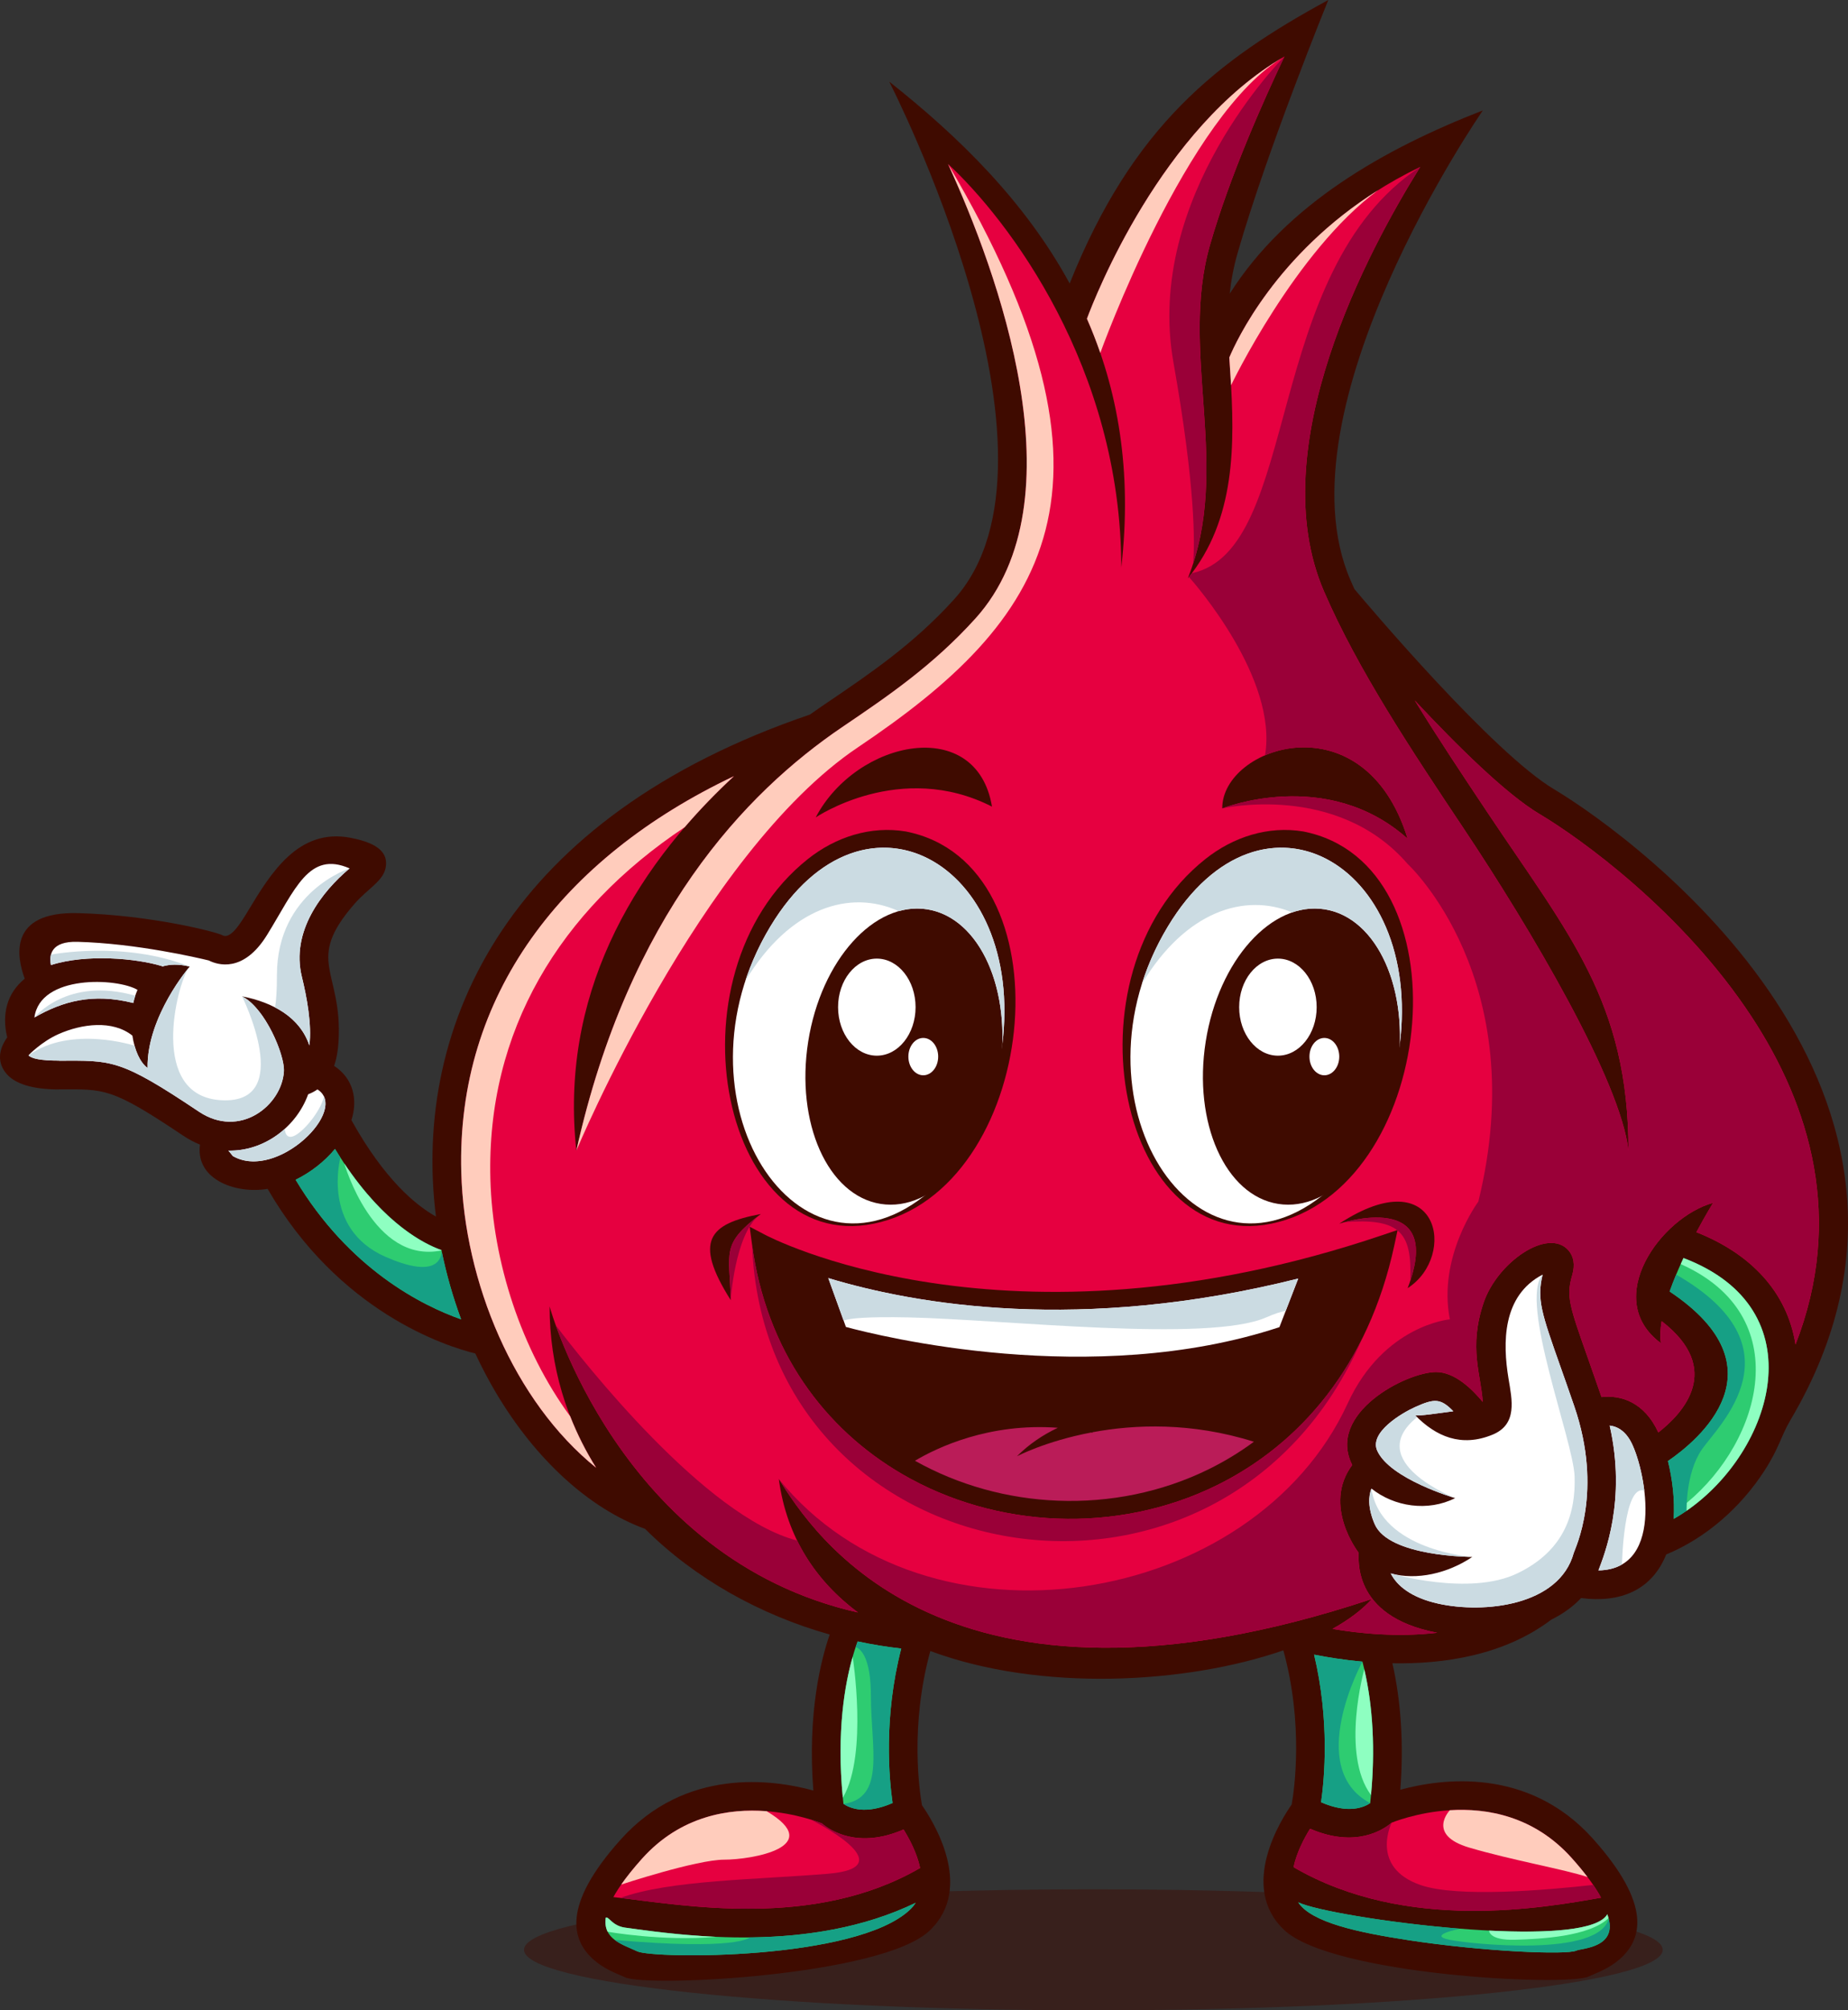 <?xml version="1.0" encoding="UTF-8"?>
<svg id="Ebene_2" data-name="Ebene 2" xmlns="http://www.w3.org/2000/svg" viewBox="0 0 1027.27 1117.03">
  <rect x="0" y="0" width="1027.27" height="1117.03" fill="#333333" stroke="none"/>
  <defs>
    <style>
      .cls-1 {
        fill: #ba1c58;
      }

      .cls-2, .cls-3, .cls-4, .cls-5, .cls-6, .cls-7 {
        fill-rule: evenodd;
      }

      .cls-2, .cls-8 {
        fill: #fff;
      }

      .cls-9 {
        fill: rgba(63, 11, 0, .45);
      }

      .cls-10 {
        fill: #3f0b00;
      }

      .cls-3 {
        fill: #cbdbe2;
      }

      .cls-11 {
        fill: #2ecc71;
      }

      .cls-4 {
        fill: #ffccbc;
      }

      .cls-5 {
        fill: #8effc1;
      }

      .cls-12 {
        fill: #e60040;
      }

      .cls-6 {
        fill: #9a0038;
      }

      .cls-7 {
        fill: #16a085;
      }
    </style>
  </defs>
  <g id="Layer_1" data-name="Layer 1">
    <g id="_1502513429904" data-name=" 1502513429904">
      <g>
        <path class="cls-9" d="M607.79,1049.78c174.8,0,316.5,15.05,316.5,33.62s-141.7,33.63-316.5,33.63-316.5-15.06-316.5-33.63,141.71-33.62,316.5-33.62Z"/>
        <path class="cls-10" d="M459.36,390.72c24.2-16.39,48.63-32.94,71.02-57.71,71.14-78.73-35.79-287.12-36.09-287.66,38.59,30.48,75.54,66.61,100.32,112.17,35.07-87.68,82.2-124.08,143.77-157.52-.09.19-34.08,83.65-50.4,140.54-2.26,7.84-3.63,15.35-4.4,22.65,31.71-49.95,86.13-80.59,140.71-101.84-.31.42-114.66,165.73-73.66,260.84.74,1.7,1.49,3.41,2.26,5.11,7.74,9.22,77.1,91.23,111.19,111.37,23.44,14.09,82.77,56.3,122.99,117.57,40.35,61.46,61.78,142.11,8.35,232.56-5.65,9.57-6.29,15.58-14.64,28.46-13.13,20.28-32.46,37.36-54.56,46.46-7.99,19.91-25.57,27.08-47.32,24.23-4.63,4.92-10.3,8.9-16.62,12.04-26.36,19.93-60.01,24.72-88.28,24.2,4.85,21.23,6.35,45.36,4.41,70.28,22.42-6.14,71.02-13.07,107.17,27.32,32.92,36.78,27.07,55.81,15.1,66.53-5.94,5.32-12.03,7.42-17.66,9.96-12.49,5.62-142.82-.82-169.27-25.99-25.35-24.11-1.36-61.61,4.27-69.63,1.43-8.07,6.73-44.3-4.62-85.65-54.13,18.72-135.03,23.13-196.25.37-11.37,41.37-6.07,77.63-4.64,85.7,5.63,8.03,29.62,45.52,4.27,69.64-26.45,25.16-156.78,31.61-169.27,25.98-5.63-2.53-11.72-4.64-17.66-9.95-11.97-10.72-17.82-29.76,15.1-66.53,36.15-40.39,84.76-33.47,107.17-27.32-3.36-43.28,4.38-73.12,9.11-86.68-38.79-10.92-74.95-31.13-102.64-58.71-31.41-11.43-61-38.88-82.68-75.29-4.2-7.06-8.12-14.47-11.69-22.16-16.19-3.99-75.8-22.86-115.45-91.47-9.19,1.51-19.41.15-27.2-4.32v-.03c-8.12-4.67-11.55-12.04-10.39-20.23-3.17-1.29-6.35-2.97-9.51-5.09-40.11-26.87-43.35-25.66-68.87-25.62v.04c-15.27,0-24.41-3.34-28.86-8.35l-.02.02c-5.6-6.3-4.89-13.68.2-20.75l-.14.04c-3.09-12.93-.05-24.51,9.78-32.49-4.39-11.74-9.6-37.49,29.72-36.43,40.41,1.09,76.84,10.45,80.07,12.26,4.43,2.47,9.74-5.87,14.48-13.73,12.33-20.44,27.71-45.96,56.76-40.4,16.58,3.16,21.01,9.11,19.57,16.68-1.43,7.45-9.94,11.61-17.18,19.89-28.2,32.28-6.65,37.08-8.99,76.61-.29,4.89-1.06,9.48-2.46,13.56,10.72,7.03,13.28,18.77,9.62,30.16,18.43,33.19,36.06,47.47,46.99,53.56-6.75-53.63,3.67-109.77,36.91-159.28,32.34-48.18,86.86-91.03,171.02-119.66,3.01-2.14,6.03-4.24,9.09-6.31h0Z"/>
        <path class="cls-8" d="M773.07,874.24c3.36,6.69,11.12,13.43,26.51,16.84,25.17,5.58,67.19,1.31,75.25-28.24.65-2.36,16.57-34.2.22-81.63-3.25-9.43-5.59-16.06-7.61-21.76-10.49-29.67-13.24-37.45-9.92-51.22-22.58,11.73-22.21,38.1-18.98,57.7,1.99,12.04,5.1,25.49-8.87,31.24-17.38,7.14-31.42,1.06-43.05-10.83,2.09.6,12.67-1.07,21.24-2.18-7.11-7.35-10.62-7.1-21.24-2.32-7.51,3.38-25.6,14.1-21.05,24.23,7.11,15.78,43.27,26.34,43.34,26.34-15.22,7.68-33.87,4.83-46.56-5.31-1.58,4.07-2.18,10.48,1.82,19.79,7.84,18.2,54.15,18.22,54.24,18.21-13.44,9.07-30.84,13.19-45.34,9.14h0Z"/>
        <path class="cls-8" d="M894.79,792.13c9.44,41.42-2.95,71.68-6.24,80.46,38.34-.64,25.38-58.97,17.63-72.24-3.49-5.99-7.84-7.87-11.39-8.22Z"/>
        <path class="cls-11" d="M935.82,699.02c-2.8,5.98-5.5,12.33-7.7,18.6,64.15,42.84,15.9,82.68-.94,94.2,2.48,10.06,3.86,21.37,3.19,32.14,52.5-29.76,83.89-115.18,5.45-144.94h0Z"/>
        <path class="cls-12" d="M952.29,668.35s-4.15,6.66-9.29,16.32c30.02,11.83,50.45,33.06,55.1,62.39,27.28-70.13,7.99-132.73-24.4-182.07-38.44-58.55-95.43-99.3-117.74-112.57-18.49-10.92-45.95-38-69.52-63.23,12.87,20.97,26.86,41.93,40.53,62.43,45.26,67.8,78.27,105.26,78.27,187.73-4.32-38.87-54.74-123.76-91.52-178.86-28.81-43.17-58.96-88.35-77.78-131.99-34.36-79.7,24.51-189.35,53.55-235.77-74.01,35.56-101.77,95.5-106.14,105.91.16,2.73.34,5.45.52,8.19,2.66,40.25,3.02,81.9-23.58,114.52,24.64-61.7-4.9-125.23,12.31-185.19,11-38.33,29.78-80.37,41.39-104.76-68.45,39.52-105.22,133.44-109.79,145.69,17.09,38.94,25.31,84.36,19.09,138.26,0-111.05-62.99-193.51-96.29-224.22,27.16,59.23,74.59,186.83,15.2,252.56-23.69,26.21-48.92,43.3-73.9,60.22-54.15,36.66-118.82,104.82-147.92,235.44-9.17-84.58,29.6-154.3,87.61-208.08-95.75,45.44-154.27,121.97-151.57,220.15,1.68,61.07,29.3,127.31,74.96,164.14-16.28-26.02-25.87-56.22-25.87-89.65.08.38,38.45,140.06,171.37,170.04-23.29-17.42-39.62-41.65-43.95-74.14,18.37,29.16,91.49,145.86,329.66,66.66-5.37,5.99-12.83,11.57-21.89,16.61,14.72,2.51,36.16,4.76,58.22,2.14-48.75-9.21-43.19-42.76-43.77-44.57,0-.03-20.28-26.08-3.48-48.63-14.42-28.69,30.12-51.66,46.62-51.66,10.35,0,20.08,9.5,25.92,16.61-.83-14.79-8-30.13.52-55.18,7.62-22.41,35.75-41.86,47.08-29.11,2.91,3.28,3.9,7.91,2.14,13.92-3.43,11.65-1.5,17.1,8.56,45.54l7.75,22.14c10.52-1.24,23.72,2.59,31.58,19.65,13.52-10.51,36.53-35.04,1.83-61.84-.75,4.51-.95,8.67-.38,12.26-33.01-24.32-.26-69.91,29-78h0Z"/>
        <path class="cls-11" d="M164.32,655.53c29.85,49.78,70.44,69.95,92,77.56-4.55-12.32-8.25-25.21-10.93-38.48-10.65-3.77-34.84-16.27-59.17-56.21-5.7,6.88-13.41,12.99-21.9,17.13Z"/>
        <path class="cls-8" d="M176.46,605.33c-1.54,1.08-3.26,1.99-5.16,2.71-6.53,18.14-24.58,31.73-44.34,31.3l2.54,3.08v-.03c24.35,13.97,64.93-25.83,46.96-37.06Z"/>
        <path class="cls-8" d="M74.09,557.31c.55-2.55,1.33-5,2.35-7.29-11.15-6.67-54.15-8.67-57.31,15.35,15.64-9.04,32.38-13.71,54.96-8.06Z"/>
        <path class="cls-8" d="M105.45,537.07s-23.89,27.66-23.42,56.36c-4.2-3.04-7.23-9.97-8.44-18-11.06-8.8-28.09-6.58-41.08-.82-9.39,4.16-16.69,11.69-16.65,11.8,1.56,1.76,6.72,2.92,16.94,2.92v.04c29.47-.05,33.61-1.26,77.74,28.3,22.8,15.26,46.13-3.47,47.28-22.36.55-9.01-10.44-35.32-23.27-41.7,17.33,3.37,32.29,11.77,37.41,27.31,1.49-11.44-1.42-26.98-4.16-38.16-6.17-25.18,11.05-47.24,26.54-60.24-22.67-9.88-30.09,11.4-45.9,36.99-13.18,21.34-27.57,16.61-32.39,14.17-6.15-1.5-40.29-9.48-72.95-10.36-14.77-.4-15.9,7.27-14.77,12.92,19.76-6.36,47.8-3.7,61.81.61l-.07.22c4.22-1.32,9.31-1.47,15.38,0h0Z"/>
        <path class="cls-11" d="M500.98,916.01c-8.12-.91-16.21-2.23-24.23-3.95-4.28,11.52-13.15,42.42-7.88,90.26,3.5,2.38,12.25,6.13,27.3-.49-1.94-13.45-5.09-47.51,4.81-85.82h0Z"/>
        <path class="cls-11" d="M509,1057.28c-58.28,28.17-128.11,18.45-161.57,13.79-7.22-1.01-9.05-6.39-10.7-5.53-1.68,11.97,9.21,14.83,17.53,18.72,8.95,4.19,121.65,5.13,151.52-23.11,1.29-1.21,2.35-2.51,3.22-3.87Z"/>
        <path class="cls-12" d="M340.96,1054.11c39.14,4.51,111.49,18.09,170.52-16.18-1.77-8.34-6.06-16.33-9.2-21.38-25.35,10.98-40.82.52-45.36-3.37-8.91-3.47-62.76-22.04-100.1,19.66-7.64,8.54-12.7,15.53-15.86,21.27h0Z"/>
        <path class="cls-11" d="M757.35,923.27c-10.65-.95-19.91-2.48-26.86-3.87,8.75,36.74,5.74,69,3.87,82,15.05,6.62,23.8,2.87,27.3.5,3.12-28.29,1.72-55.47-4.31-78.63Z"/>
        <path class="cls-12" d="M719.06,1037.47c62.85,36.65,139.76,22.39,170.92,16.98-3.12-5.88-8.28-13.11-16.27-22.03-37.34-41.71-91.19-23.14-100.1-19.67-4.54,3.89-20.01,14.36-45.36,3.38-3.14,5.04-7.42,13.02-9.19,21.34h0Z"/>
        <path class="cls-11" d="M893.48,1063.63c-11.78,21.28-154.49,1.94-171.85-6.63,7.33,11.25,33.47,16.79,61.26,21.04,41.56,6.36,87.97,8.33,93.38,5.8,3.01-1.41,24.02-1.49,17.21-20.21h0Z"/>
        <path class="cls-10" d="M503.53,462.01c90.92,17.9,74.98,193.41-13.69,216.96-87.85,23.33-121.97-137.21-40.7-201.69,15.4-12.22,34.82-18.53,54.39-15.27Z"/>
        <path class="cls-10" d="M453.43,454.2s47-32,98-6c-8.47-51-75.23-37.3-98,6Z"/>
        <path class="cls-8" d="M556.3,586.25c16.86-104.63-75.23-159.2-128.1-71.42-57.83,96.03,15.85,209.91,89.14,146.77,21.96-18.91,34.37-47.19,38.96-75.35h0Z"/>
        <path class="cls-10" d="M679.43,449.2s58.09-23.32,103.05,16.84c-24.05-78.23-103.32-51.35-103.05-16.84Z"/>
        <path class="cls-10" d="M515.41,505.26c29.39,4.64,47.42,45.05,40.27,90.25-7.14,45.2-36.76,78.08-66.14,73.43-29.39-4.64-47.41-45.05-40.27-90.25,7.15-45.2,36.76-78.08,66.14-73.43Z"/>
        <path class="cls-10" d="M724.5,462.01c90.92,17.9,74.98,193.41-13.69,216.96-87.85,23.33-121.97-137.21-40.7-201.69,15.4-12.22,34.82-18.53,54.39-15.27h0Z"/>
        <path class="cls-8" d="M777.27,586.25c16.86-104.63-75.23-159.2-128.09-71.42-57.84,96.03,15.84,209.91,89.13,146.77,21.97-18.91,34.37-47.19,38.96-75.35h0Z"/>
        <path class="cls-10" d="M425.24,686.08c.38.21,133.13,71.24,343.36.16l8.31-2.81-1.84,8.57c-14.38,66.68-52.41,110.49-98.62,133.26-27.77,13.67-58.47,19.72-88.74,18.55-30.29-1.17-60.17-9.56-86.28-24.77-42.84-24.95-75.57-68.18-83.44-127.9l-1.25-9.5,8.5,4.44h0Z"/>
        <path class="cls-10" d="M406.21,722.42c-20.89-32.97-12.08-42.53,16.72-47.85-22.35,16.88-17.39,21.13-16.72,47.85Z"/>
        <path class="cls-10" d="M782.48,715.75c21.33-55.51-37.89-35.87-38.01-35.81,55.45-36.32,65.87,17.96,38.01,35.81Z"/>
        <path class="cls-10" d="M736.39,505.26c29.38,4.64,47.41,45.05,40.26,90.25-7.14,45.2-36.76,78.08-66.14,73.43-29.38-4.64-47.41-45.05-40.27-90.25,7.15-45.2,36.76-78.08,66.15-73.43Z"/>
        <path class="cls-8" d="M460.42,710.17l9.81,27.15c18.35,4.96,136.75,34.5,240.97.11l10.46-27c-121.18,30.37-212.49,14.45-261.24-.26Z"/>
        <path class="cls-1" d="M697.02,801.1c-34.72-10.94-66.21-9.65-89.69-5.29l-.06.29-.69-.14c-25.4,4.83-41.23,13.19-41.3,13.23,6.62-6.64,14.32-11.86,22.75-15.85-38.32-2.82-67.18,11.05-79.42,18.32,24.19,13.6,51.64,21.12,79.45,22.19,28.67,1.11,57.72-4.61,83.97-17.54,8.67-4.27,17.04-9.34,24.99-15.21h0Z"/>
        <path class="cls-6" d="M749.14,779.83c-52.12,113.36-233.57,143.7-316.21,41.98,18.37,29.16,91.49,145.86,329.66,66.66-5.37,5.99-12.83,11.57-21.89,16.61,14.72,2.51,36.16,4.76,58.22,2.14-48.75-9.21-43.19-42.76-43.77-44.57-.01-.03-20.28-26.08-3.48-48.63-14.42-28.69,30.12-51.66,46.62-51.66,10.35,0,20.08,9.5,25.92,16.61-.83-14.79-8-30.13.52-55.18,7.62-22.41,35.75-41.86,47.08-29.11,2.91,3.28,3.9,7.91,2.14,13.92-3.43,11.65-1.5,17.1,8.56,45.54l7.75,22.14c10.52-1.24,23.72,2.59,31.58,19.65,13.52-10.51,36.53-35.04,1.83-61.84-.75,4.51-.95,8.67-.38,12.26-33.01-24.32-.26-69.91,29-78-.03.02-4.15,6.66-9.29,16.32,30.02,11.83,50.45,33.06,55.1,62.39,27.28-70.13,7.99-132.73-24.4-182.07-38.44-58.55-95.43-99.3-117.74-112.57-18.49-10.92-45.95-38-69.52-63.23,12.87,20.97,26.86,41.93,40.53,62.43,45.26,67.8,78.27,105.26,78.27,187.73-4.32-38.87-54.74-123.76-91.52-178.86-28.81-43.17-58.96-88.35-77.78-131.99-34.36-79.7,24.51-189.35,53.55-235.77-88.4,58.23-65.93,212.85-126.97,225.78-.53.69-1.06,1.39-1.62,2.08,3.57,4.01,49.51,56.64,42.31,99.09,25.3-10.83,63.76-4.08,79.27,46.36-44.96-40.16-103.05-16.84-103.05-16.84,0,0,63.75-14.67,103.05,30.85,0,0,69.7,64.14,39.29,187.64,0,0-22.72,30.54-15.81,65.4,0,0-36.76,3.1-56.82,46.74h0Z"/>
        <path class="cls-6" d="M652.29,201.35c12.31,69.33,11.9,100.6,10.93,111.88,19.21-59.14-7.07-119.73,9.38-177.07,11-38.33,29.78-80.37,41.39-104.76,0,0-78.09,77.65-61.7,169.95h0Z"/>
        <path class="cls-6" d="M418.05,691.55c6.94,185.08,261.8,230.52,339.25,52.07-19.03,38.39-47.85,65.38-80.85,81.64-27.77,13.67-58.47,19.72-88.74,18.55-30.29-1.17-60.17-9.56-86.28-24.77-42.74-24.89-75.42-67.98-83.38-127.49Z"/>
        <path class="cls-7" d="M484.11,942.36c0,28.71,8.33,56.74-15.24,59.96,3.5,2.38,12.25,6.13,27.3-.49-1.94-13.45-5.09-47.51,4.81-85.82-8.12-.91-16.21-2.23-24.23-3.95-.34.92-.71,1.95-1.09,3.11,2.89,1.09,8.45,5.95,8.45,27.19Z"/>
        <path class="cls-6" d="M460.42,1041.13c-39.66,3.33-88.04,3.45-115.58,13.44,39.91,4.87,109.51,16.53,166.64-16.64-1.77-8.34-6.06-16.33-9.2-21.38-25.35,10.98-40.82.52-45.36-3.37-1.28-.5-3.47-1.31-6.41-2.2,0,0,53.59,26.49,9.91,30.15Z"/>
        <path class="cls-7" d="M416.8,1076.52s-6.62,7.44-75.08,1.39c3.55,2.71,8.37,4.4,12.54,6.35,8.95,4.19,121.65,5.13,151.52-23.11,1.29-1.21,2.35-2.51,3.22-3.87-29.85,14.43-62.73,18.92-92.2,19.24h0Z"/>
        <path class="cls-7" d="M245.55,695.39c-.47,5.53-4.83,14.55-31.26,2.96-35.83-15.71-25.05-55.14-25.05-55.14-1.01-1.56-2.01-3.16-3.02-4.81-5.7,6.88-13.41,12.99-21.9,17.13,29.85,49.78,70.44,69.95,92,77.56-4.46-12.08-8.1-24.71-10.77-37.7h0Z"/>
        <path class="cls-3" d="M74.78,581.04s-35.34-11.56-58.92,5.37c1.56,1.76,6.72,2.92,16.94,2.92v.04c29.47-.05,33.61-1.26,77.74,28.3,22.8,15.26,46.13-3.47,47.28-22.36.4-6.55-5.29-22.24-13.36-32.77-1-1.12-2.04-2.39-3.07-3.61-2.18-2.3-4.48-4.14-6.84-5.32,0,0,29.74,59.74-11.26,57.74s-24.92-64.09-18.46-73.54c-3.75,4.57-23.22,29.66-22.8,55.62-3.18-2.3-5.69-6.83-7.25-12.39h0Z"/>
        <path class="cls-3" d="M153.94,541.86c0,8.39-.38,14.13-1.06,17.89,8.96,4.65,15.91,11.54,19.08,21.17,1.49-11.44-1.42-26.98-4.16-38.16-6.17-25.18,11.05-47.24,26.54-60.24,0,0-40.4,12.87-40.4,59.34h0Z"/>
        <path class="cls-3" d="M19.13,565.37c15.64-9.04,32.38-13.71,54.96-8.06.3-1.38.66-2.73,1.1-4.04-37.94-10.86-56.06,12.1-56.06,12.1Z"/>
        <path class="cls-3" d="M105.45,537.07c-36.63-14.6-77.12-6.63-77.12-6.63-.5,1.92-.37,3.97,0,5.8,19.76-6.36,47.8-3.7,61.81.61l-.07.22c4.22-1.32,9.31-1.47,15.38,0h0Z"/>
        <path class="cls-3" d="M164.32,630.74c-5.97,3.4-5.99-3.51-5.99-3.51-8.47,7.66-19.62,12.36-31.37,12.11l2.54,3.08v-.03c22.08,12.68,57.53-18.9,50.52-33.26-.91,6.47-9.73,18.22-15.7,21.61h0Z"/>
        <path class="cls-3" d="M857.52,708.23c-13.24,14.6,17.11,92.48,17.77,112.12.65,19.64-5,41-31.84,53.89-26.84,12.9-70.38,0-70.38,0,3.36,6.69,11.12,13.43,26.51,16.84,25.17,5.58,67.19,1.31,75.25-28.24.65-2.36,16.57-34.2.22-81.63-3.25-9.43-5.59-16.06-7.61-21.76-10.49-29.67-13.24-37.45-9.92-51.22h0Z"/>
        <path class="cls-3" d="M818.41,865.1s-51-3.52-56.06-38c-1.58,4.07-2.18,10.48,1.82,19.79,7.84,18.2,54.15,18.22,54.24,18.21h0Z"/>
        <path class="cls-3" d="M808.91,832.41s-51.84-20.29-21.17-44.95c-.37-.37-.75-.74-1.12-1.12,2.09.6,12.67-1.07,21.24-2.18-7.11-7.35-10.62-7.1-21.24-2.32-7.51,3.38-25.6,14.1-21.05,24.23,7.11,15.78,43.27,26.34,43.34,26.34h0Z"/>
        <path class="cls-3" d="M901.62,869.31s.9-44.89,12.43-41.03c-1.44-12-5.01-23.03-7.87-27.93-3.49-5.99-7.84-7.87-11.39-8.22,9.44,41.42-2.95,71.68-6.24,80.46,5.28-.09,9.59-1.27,13.07-3.28h0Z"/>
        <path class="cls-7" d="M761.66,1001.9c-36.63-19.45-4.31-78.63-4.31-78.63-10.65-.95-19.91-2.48-26.86-3.87,8.75,36.74,5.74,69,3.87,82,15.05,6.62,23.8,2.87,27.3.5Z"/>
        <path class="cls-6" d="M885.63,1047.34c-26.29,2.95-75.38,7.14-95.86.11-28.63-9.83-16.16-34.7-16.16-34.7-4.54,3.89-20.01,14.36-45.36,3.38-3.14,5.04-7.42,13.02-9.19,21.34,62.85,36.65,139.76,22.39,170.92,16.98-1.15-2.18-2.59-4.54-4.35-7.11h0Z"/>
        <path class="cls-7" d="M894.22,1065.99c-5.07,21.64-75.93,14.36-88.57,11.82-12.63-2.55,6.13-6.13,6.13-6.13-40-3.17-81.32-10.32-90.15-14.68,7.33,11.25,33.47,16.79,61.26,21.04,41.56,6.36,87.97,8.33,93.38,5.8,2.88-1.35,22.21-1.48,17.95-17.85Z"/>
        <path class="cls-6" d="M443.11,856.01c-51.06-13.19-118.58-99.06-134.19-119.66,11.9,33.03,56.96,134.57,167.96,159.6-14.24-10.65-25.89-23.86-33.77-39.94Z"/>
        <path class="cls-6" d="M406.21,722.42s2.18-35.8,15.54-46.95c-21,16.14-16.2,20.71-15.54,46.95Z"/>
        <path class="cls-6" d="M747.39,679.08c14.68-1.15,23.78.17,29.23,4.44l.29-.09-.06.28c6.24,5.07,7.58,14.14,7.1,27.94,14.55-43.46-25.23-35.6-36.56-32.57h0Z"/>
        <path class="cls-4" d="M272.6,655.24c-2.27-82.25,38.43-149.29,107.99-195.6,8.5-9.9,17.68-19.36,27.4-28.37-95.75,45.44-154.27,121.97-151.57,220.15,1.68,61.07,29.3,127.31,74.96,164.14-5.65-9.03-10.49-18.57-14.41-28.56-27.2-37.06-43.11-85.87-44.37-131.76h0Z"/>
        <path class="cls-4" d="M527,91.13c27.16,59.23,74.59,186.83,15.2,252.56-23.69,26.21-48.92,43.3-73.9,60.22-54.15,36.66-118.82,104.82-147.92,235.44,0,0,68.9-165.26,156.5-224.09,104.52-70.19,156.84-143.35,50.12-324.13h0Z"/>
        <path class="cls-4" d="M611.64,196.11s47.93-133.27,102.33-164.7c-68.44,39.53-105.2,133.43-109.77,145.68,2.71,6.17,5.2,12.51,7.44,19.02h0Z"/>
        <path class="cls-4" d="M684.32,214.07s35.65-74.44,81.69-108.38c-56.54,35.59-78.79,83.72-82.66,92.95.16,2.73.34,5.45.52,8.19.16,2.41.31,4.82.45,7.24h0Z"/>
        <path class="cls-4" d="M345.32,1047.15s41.83-13.83,57.28-13.83,56.81-7.15,23.56-26.94c-20.74-1.6-47.79,2.39-69.34,26.46-4.79,5.36-8.57,10.1-11.5,14.31h0Z"/>
        <path class="cls-5" d="M337.77,1073.35s30.48,5.46,60.24,2.84c-20.3-.9-38.01-3.37-50.58-5.12-7.22-1.01-9.05-6.39-10.7-5.53-.45,3.18-.01,5.72,1.04,7.81h0Z"/>
        <path class="cls-5" d="M468.87,998.26c13.58-24.09,5.11-77.68,5.11-77.68-4.21,14.74-9.09,41.24-5.47,78.3.12-.2.24-.41.36-.62Z"/>
        <path class="cls-4" d="M805.96,1005.84s-13.3,13.68,10.76,20.77c24.07,7.09,53.41,12.19,65.76,16.37-2.45-3.23-5.35-6.74-8.77-10.56-21-23.46-47.23-27.85-67.75-26.58Z"/>
        <path class="cls-5" d="M827.77,1072.72s-.29,5.55,14.62,5.09c13.62-.42,40.94-1.65,51.78-12.01-.19-.69-.42-1.42-.69-2.17-4.98,8.99-33.32,10.73-65.71,9.09h0Z"/>
        <path class="cls-5" d="M758.39,927.52s-13.23,47.06,3.73,69.9c2.34-24.98,1.12-48.95-3.73-69.9Z"/>
        <path class="cls-5" d="M191.4,646.51s16.06,56.09,54.03,48.29c-.01-.06-.03-.13-.04-.19-9.9-3.5-31.47-14.54-53.99-48.1Z"/>
        <path class="cls-7" d="M928.12,717.62c64.15,42.84,15.9,82.68-.94,94.2,2.48,10.06,3.86,21.37,3.19,32.14,2.45-1.39,4.86-2.91,7.21-4.53,0,0-.69-20.73,8.44-34.02,9.14-13.28,56.34-56.66-14.28-97.19-1.3,3.12-2.53,6.27-3.62,9.4h0Z"/>
        <path class="cls-5" d="M934.27,702.39c64.28,28.54,45.29,98.01,3.39,132.66-.13,2.7-.08,4.38-.08,4.38,47.98-33.09,73.02-112.04-1.76-140.41-.52,1.11-1.04,2.24-1.55,3.37Z"/>
        <path class="cls-2" d="M487.41,532.65c11.9,0,21.54,12.07,21.54,26.97s-9.64,26.96-21.54,26.96-21.54-12.07-21.54-26.96,9.65-26.97,21.54-26.97Z"/>
        <path class="cls-2" d="M513.23,576.73c4.58,0,8.29,4.64,8.29,10.37s-3.71,10.37-8.29,10.37-8.28-4.64-8.28-10.37,3.71-10.37,8.28-10.37Z"/>
        <path class="cls-2" d="M710.37,532.65c11.89,0,21.54,12.07,21.54,26.97s-9.65,26.96-21.54,26.96-21.54-12.07-21.54-26.96,9.64-26.97,21.54-26.97Z"/>
        <path class="cls-2" d="M736.19,576.73c4.57,0,8.28,4.64,8.28,10.37s-3.71,10.37-8.28,10.37-8.29-4.64-8.29-10.37,3.71-10.37,8.29-10.37Z"/>
        <path class="cls-3" d="M499.56,506.28c5.2-1.47,10.53-1.86,15.85-1.02,26,4.11,43.11,36.21,41.76,74.86,12.37-100.6-77.14-151.34-128.97-65.29-5.97,9.92-10.55,20.04-13.86,30.13,24.9-41.17,58.45-50.86,85.22-38.68Z"/>
        <path class="cls-3" d="M634.81,546.52c24.36-40.33,57-50.51,83.49-39.55,5.9-2.03,12-2.67,18.09-1.71,25.99,4.11,43.1,36.21,41.75,74.86,12.37-100.6-77.14-151.34-128.96-65.29-6.29,10.43-11.02,21.08-14.37,31.69Z"/>
        <path class="cls-3" d="M504.95,732.01c52.29,1.08,166.56,14.2,198.9,0,4.77-2.09,8.3-3.22,10.85-3.6l6.96-17.98c-121.18,30.37-212.49,14.45-261.24-.26l8.53,23.61c3.32-1.25,12.76-2.25,36-1.77Z"/>
      </g>
    </g>
  </g>
</svg>